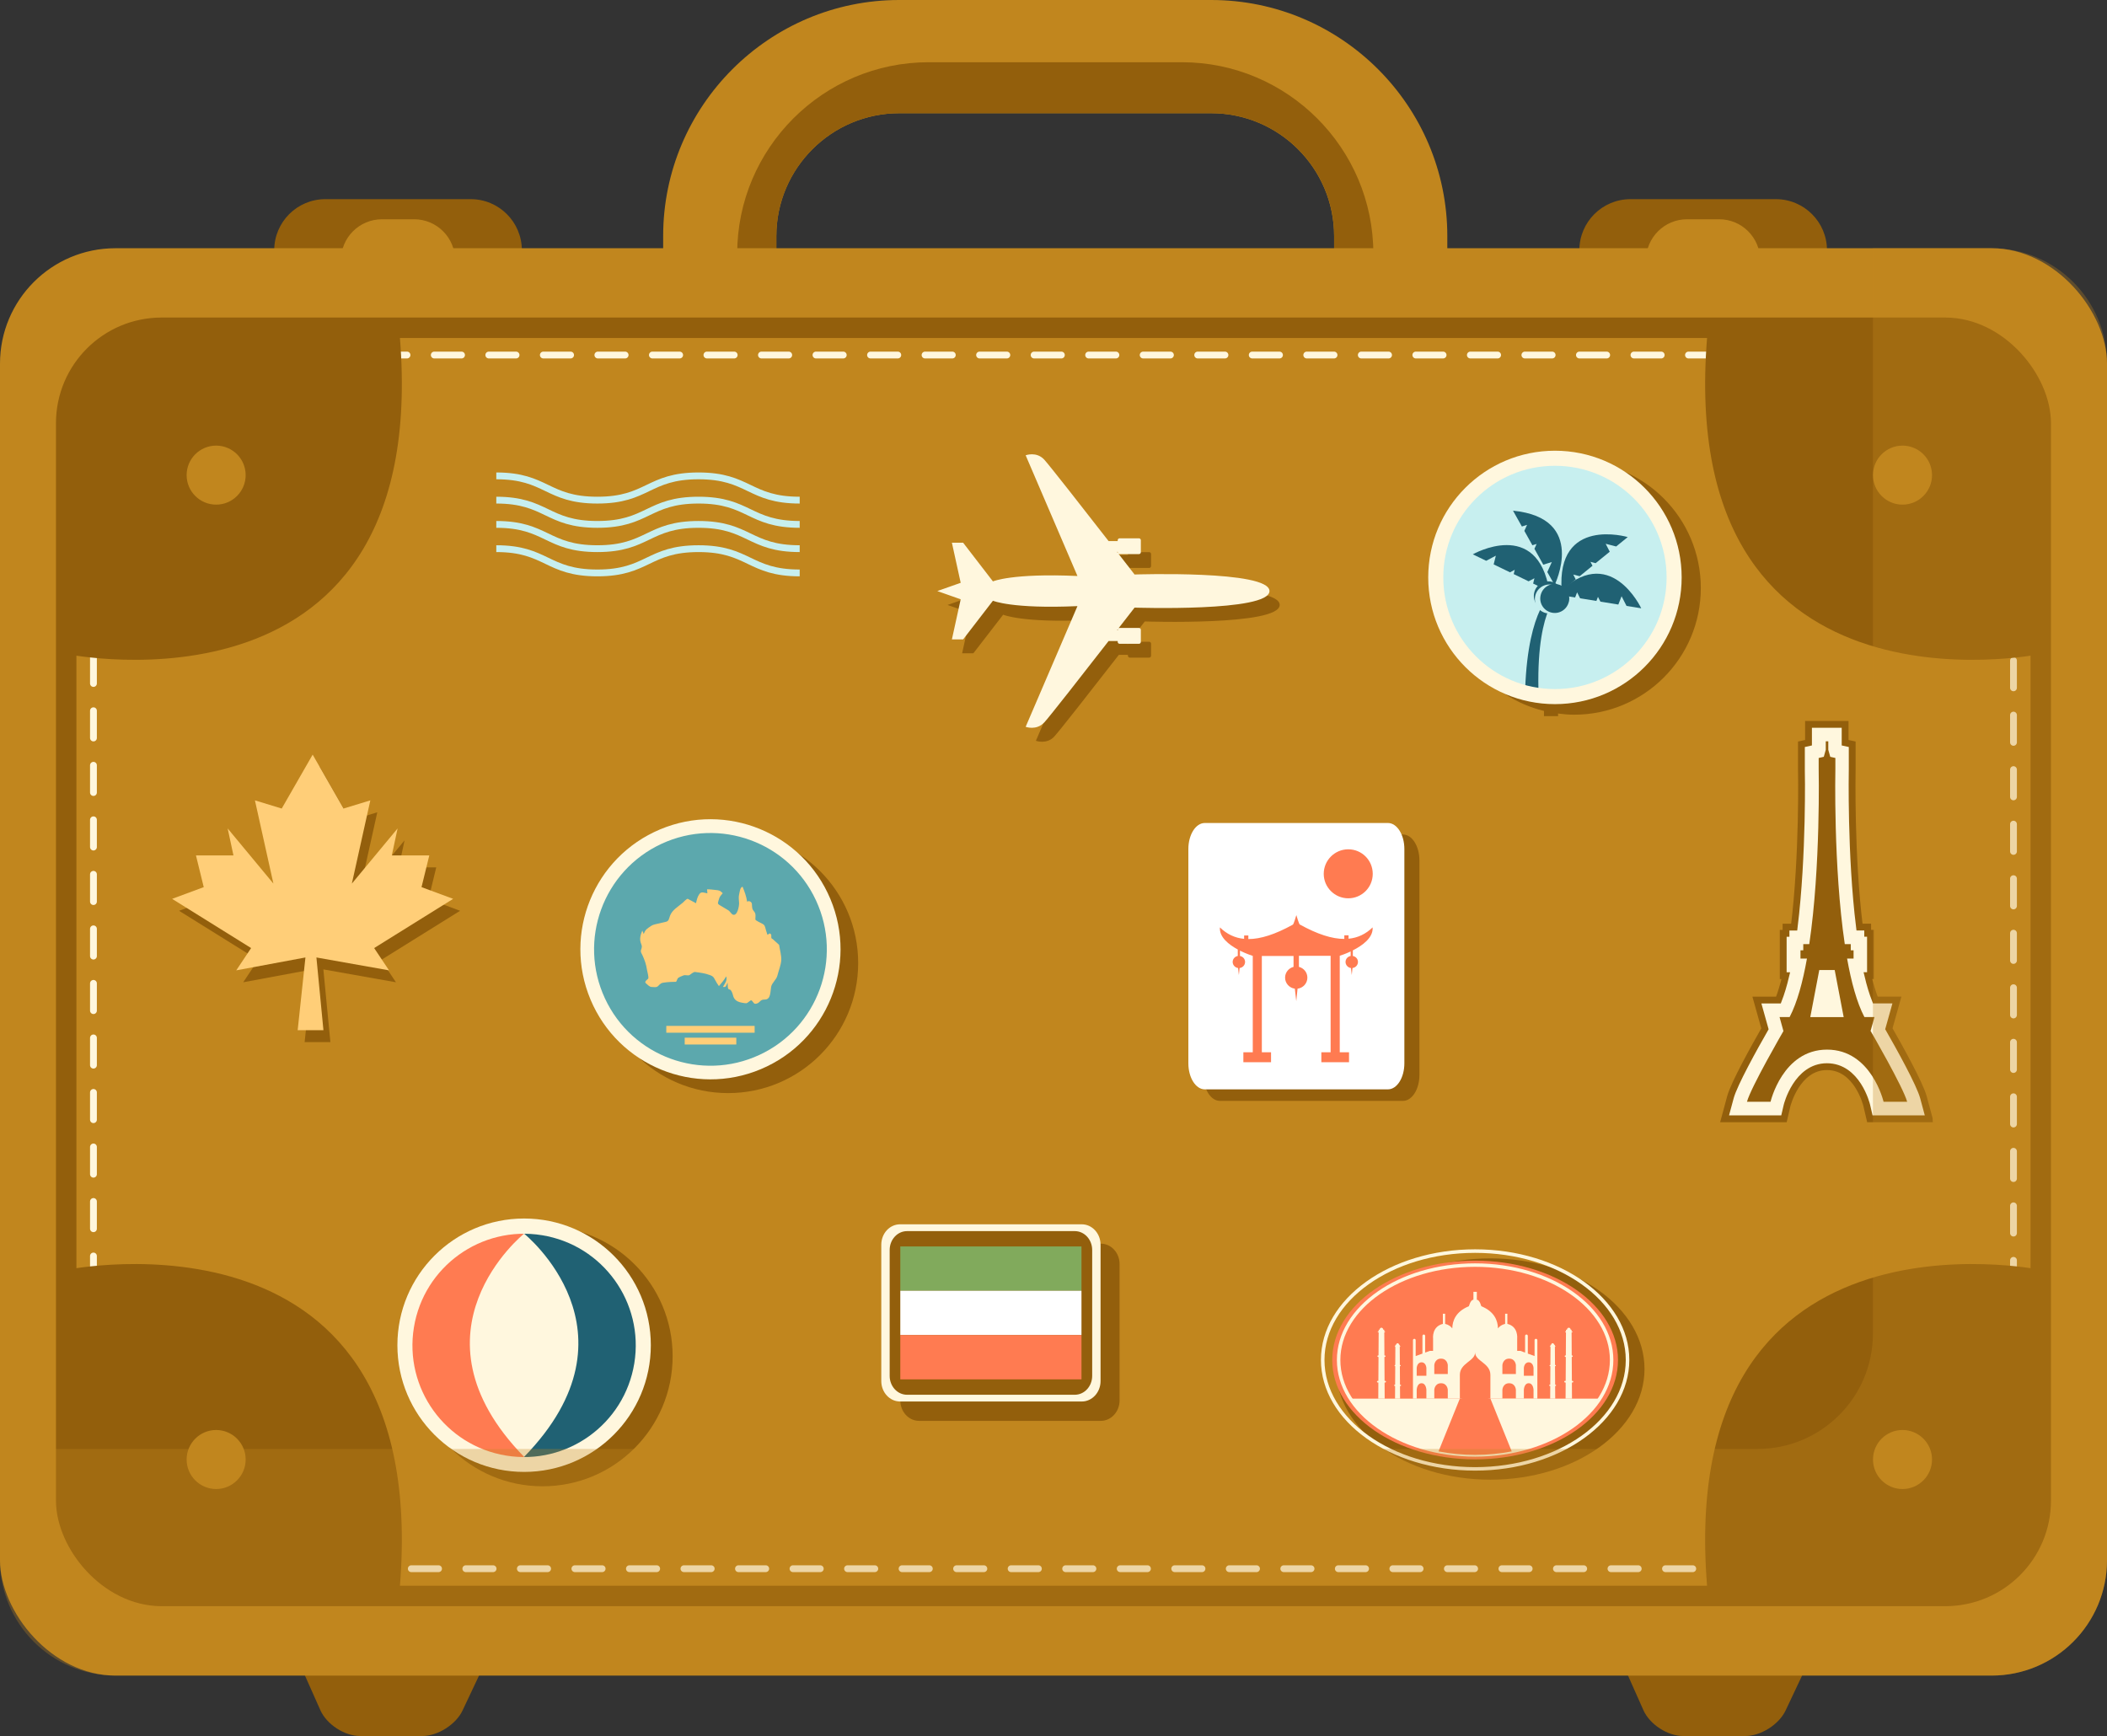 <?xml version="1.0" encoding="UTF-8"?>
<svg xmlns="http://www.w3.org/2000/svg" xmlns:xlink="http://www.w3.org/1999/xlink" viewBox="0 0 309.11 254.72">
  <rect x="0" y="0" width="309.11" height="254.72" fill="#333333" stroke="none"/>
  <defs>
    <style>
      .cls-1, .cls-2, .cls-3, .cls-4, .cls-5 {
        fill: none;
      }

      .cls-6 {
        fill: #81aa5c;
      }

      .cls-7, .cls-8 {
        fill: #ff7b51;
      }

      .cls-2 {
        stroke: #fff7de;
        stroke-dasharray: 4;
        stroke-linecap: round;
      }

      .cls-2, .cls-3, .cls-4, .cls-9, .cls-5 {
        stroke-miterlimit: 10;
      }

      .cls-10, .cls-11, .cls-9 {
        fill: #fff7de;
      }

      .cls-12, .cls-8, .cls-11 {
        fill-rule: evenodd;
      }

      .cls-12, .cls-13 {
        fill: #935f0c;
      }

      .cls-14 {
        fill: #5ca8ad;
      }

      .cls-15 {
        fill: #ffce78;
      }

      .cls-16 {
        fill: #c7efef;
      }

      .cls-17 {
        isolation: isolate;
      }

      .cls-18 {
        clip-path: url(#clippath-1);
      }

      .cls-19 {
        fill: #fff;
      }

      .cls-20 {
        mix-blend-mode: multiply;
        opacity: .3;
      }

      .cls-20, .cls-21 {
        fill: #c1861e;
      }

      .cls-3 {
        stroke: #ffce78;
      }

      .cls-4 {
        stroke: #c7efef;
      }

      .cls-22 {
        fill: #206173;
      }

      .cls-9, .cls-5 {
        stroke: #935f0c;
      }

      .cls-5 {
        stroke-width: 3px;
      }

      .cls-23 {
        clip-path: url(#clippath);
      }
    </style>
    <clipPath id="clippath">
      <path class="cls-1" d="M244.5,84.72c0,9.05-7.33,16.38-16.38,16.38s-16.38-7.33-16.38-16.38,7.33-16.38,16.38-16.38,16.38,7.33,16.38,16.38Z"/>
    </clipPath>
    <clipPath id="clippath-1">
      <circle class="cls-1" cx="76.89" cy="197.37" r="16.38" transform="translate(-130.29 241.49) rotate(-80.73)"/>
    </clipPath>
  </defs>
  <g class="cls-17">
    <g id="Layer_2" data-name="Layer 2">
      <g id="OBJECTS">
        <g>
          <g>
            <path class="cls-13" d="M76.56,36.72c0,4.14-3.36,7.5-7.5,7.5h-21.33c-4.14,0-7.5-3.36-7.5-7.5h0c0-4.14,3.36-7.5,7.5-7.5h21.33c4.14,0,7.5,3.36,7.5,7.5h0Z"/>
            <path class="cls-21" d="M66.77,38.19c0,3.33-2.7,6.02-6.02,6.02h-4.71c-3.33,0-6.02-2.7-6.02-6.02h0c0-3.33,2.7-6.02,6.02-6.02h4.71c3.33,0,6.02,2.7,6.02,6.02h0Z"/>
          </g>
          <g>
            <path class="cls-13" d="M268.03,36.72c0,4.14-3.36,7.5-7.5,7.5h-21.33c-4.14,0-7.5-3.36-7.5-7.5h0c0-4.14,3.36-7.5,7.5-7.5h21.33c4.14,0,7.5,3.36,7.5,7.5h0Z"/>
            <path class="cls-21" d="M258.23,38.19c0,3.33-2.7,6.02-6.02,6.02h-4.71c-3.33,0-6.02-2.7-6.02-6.02h0c0-3.33,2.7-6.02,6.02-6.02h4.71c3.33,0,6.02,2.7,6.02,6.02h0Z"/>
          </g>
          <path class="cls-21" d="M177.7,78.05h-45.77c-19.1,0-34.64-15.54-34.64-34.64v-8.78C97.29,15.54,112.83,0,131.92,0h45.77c19.1,0,34.64,15.54,34.64,34.64v8.78c0,19.1-15.54,34.64-34.64,34.64ZM131.92,16.61c-9.94,0-18.03,8.09-18.03,18.03v8.78c0,9.94,8.09,18.03,18.03,18.03h45.77c9.94,0,18.03-8.09,18.03-18.03v-8.78c0-9.94-8.09-18.03-18.03-18.03h-45.77Z"/>
          <path class="cls-13" d="M173.38,9.13h-37.13c-15.49,0-28.1,12.61-28.1,28.1v7.12c0,15.49,12.61,28.1,28.1,28.1h37.13c15.49,0,28.1-12.61,28.1-28.1v-7.12c0-15.49-12.61-28.1-28.1-28.1ZM195.73,43.42c0,9.94-8.09,18.03-18.03,18.03h-45.77c-9.94,0-18.03-8.09-18.03-18.03v-8.78c0-9.94,8.09-18.03,18.03-18.03h45.77c9.94,0,18.03,8.09,18.03,18.03v8.78Z"/>
          <g>
            <path class="cls-13" d="M45.51,238.23c-2.28,0-3.39,1.71-2.47,3.79l3.96,8.9c.93,2.09,3.55,3.79,5.84,3.79h9.1c2.28,0,4.95-1.69,5.92-3.75l4.24-8.98c.98-2.06-.1-3.75-2.38-3.75h-24.22Z"/>
            <path class="cls-13" d="M239.61,238.23c-2.28,0-3.39,1.71-2.47,3.79l3.96,8.9c.93,2.09,3.55,3.79,5.84,3.79h9.1c2.28,0,4.95-1.69,5.92-3.75l4.24-8.98c.98-2.06-.09-3.75-2.38-3.75h-24.22Z"/>
          </g>
          <rect class="cls-21" y="36.42" width="309.11" height="209.42" rx="16.93" ry="16.93"/>
          <rect class="cls-2" x="13.71" y="52.09" width="281.68" height="178.07" rx="10" ry="10"/>
          <g>
            <g>
              <path class="cls-13" d="M161.49,182.47h-26.65c-1.52,0-2.76,1.34-2.76,3v20c0,1.66,1.23,3,2.76,3h26.65c1.52,0,2.76-1.34,2.76-3v-20c0-1.66-1.23-3-2.76-3Z"/>
              <g>
                <path class="cls-10" d="M158.7,179.63c1.52,0,2.76,1.34,2.76,3v20c0,1.66-1.24,3-2.76,3h-26.65c-1.52,0-2.76-1.34-2.76-3v-20c0-1.66,1.23-3,2.76-3h26.65Z"/>
                <path class="cls-13" d="M157.68,180.63c1.41,0,2.55,1.24,2.55,2.77v18.47c0,1.53-1.14,2.77-2.55,2.77h-24.61c-1.41,0-2.55-1.24-2.55-2.77v-18.47c0-1.53,1.14-2.77,2.55-2.77h24.61Z"/>
                <g>
                  <rect class="cls-6" x="132.08" y="182.88" width="26.58" height="6.5"/>
                  <rect class="cls-19" x="132.08" y="189.38" width="26.58" height="6.5"/>
                  <rect class="cls-7" x="132.08" y="195.88" width="26.58" height="6.5"/>
                </g>
              </g>
            </g>
            <g>
              <path class="cls-4" d="M72.81,69.82c7.41,0,7.41,3.56,14.83,3.56s7.42-3.56,14.84-3.56,7.42,3.56,14.84,3.56"/>
              <path class="cls-4" d="M72.81,73.38c7.41,0,7.41,3.56,14.83,3.56s7.42-3.56,14.84-3.56,7.42,3.56,14.84,3.56"/>
              <path class="cls-4" d="M72.81,76.94c7.41,0,7.41,3.56,14.83,3.56s7.42-3.56,14.84-3.56,7.42,3.56,14.84,3.56"/>
              <path class="cls-4" d="M72.81,80.5c7.41,0,7.41,3.56,14.83,3.56s7.42-3.56,14.84-3.56,7.42,3.56,14.84,3.56"/>
            </g>
            <path class="cls-13" d="M230.92,67.68c-10.27,0-18.59,8.32-18.59,18.59,0,8.74,6.05,16.06,14.18,18.04,0,.25,0,.5,0,.76h2.08c0-.13-.01-.25-.02-.38.77.1,1.56.17,2.36.17,10.27,0,18.59-8.32,18.59-18.59s-8.32-18.59-18.59-18.59Z"/>
            <g>
              <path class="cls-10" d="M246.71,84.72c0,10.27-8.32,18.59-18.59,18.59s-18.59-8.32-18.59-18.59,8.32-18.59,18.59-18.59,18.59,8.32,18.59,18.59Z"/>
              <path class="cls-16" d="M244.5,84.72c0,9.05-7.33,16.38-16.38,16.38s-16.38-7.33-16.38-16.38,7.33-16.38,16.38-16.38,16.38,7.33,16.38,16.38Z"/>
              <g class="cls-23">
                <g>
                  <path class="cls-22" d="M219.45,81.53l-.32,1.28,2.4,1.16.69-.37-.15.63,2.18,1.06.86-.45-.19.78,2.39,1.16c-1.72-10.88-11.24-5.45-11.24-5.45l1.96.95,1.42-.75Z"/>
                  <path class="cls-22" d="M235.56,79.78l.6,1.17-2.07,1.68-.76-.2.3.58-1.88,1.53-.94-.24.36.71-2.06,1.67c-.82-10.99,9.69-7.88,9.69-7.88l-1.7,1.38-1.55-.4Z"/>
                  <path class="cls-22" d="M237.9,87.47l-.48,1.23-2.63-.43-.36-.7-.23.6-2.39-.39-.44-.87-.29.75-2.62-.43c7.67-7.91,12.32,2.02,12.32,2.02l-2.16-.35-.73-1.43Z"/>
                  <path class="cls-22" d="M227.67,82.46l-1.26.39-1.3-2.33.32-.71-.62.19-1.18-2.11.4-.88-.76.24-1.3-2.32c10.96,1.07,6.1,10.9,6.1,10.9l-1.07-1.9.66-1.46Z"/>
                  <path class="cls-22" d="M225.79,103.53h-2.08c0-13.59,3.74-16.24,3.74-16.24l1.21-.02s-3.64,2.27-2.87,16.26Z"/>
                  <path class="cls-22" d="M229.21,87.93c-.28,1.14-1.43,1.84-2.57,1.56-1.14-.28-1.84-1.44-1.55-2.58.28-1.14,1.43-1.84,2.57-1.55,1.14.28,1.83,1.44,1.55,2.57Z"/>
                  <path class="cls-16" d="M229.36,88.4c-.28,1.14-1.43,1.84-2.57,1.55-1.14-.28-1.83-1.43-1.55-2.57.28-1.14,1.43-1.84,2.57-1.56,1.14.28,1.83,1.43,1.55,2.57Z"/>
                  <path class="cls-22" d="M230.15,88.32c-.28,1.14-1.43,1.84-2.57,1.55-1.14-.28-1.84-1.43-1.55-2.57.28-1.14,1.43-1.84,2.57-1.55,1.14.28,1.84,1.43,1.56,2.57Z"/>
                </g>
              </g>
            </g>
            <g>
              <path class="cls-9" d="M283.03,164.15h-8.71l-.45-1.94c-.05-.22-1.43-5.71-5.85-5.71s-5.84,5.66-5.85,5.71l-.45,1.94h-8.71l.85-3.15c.54-2,3.56-7.41,5.07-10.05l-1.18-4.22h3.16c.39-1,.75-2.19,1.08-3.58h-.38v-6.21h.41v-.91h1.2c1.31-10.63,1.07-22.99,1.06-23.12v-3.71s1.04-.23,1.04-.23v-2.69h5.37v2.69l1.04.23v3.65c0,.18-.25,12.55,1.07,23.17h1.2v.91h.41v6.21h-.38c.33,1.39.7,2.59,1.09,3.58h3.17l-1.18,4.22c1.51,2.64,4.53,8.05,5.07,10.05l.85,3.15Z"/>
              <path class="cls-12" d="M274.42,151.28l.58-2.06h-1.48c-1.11-2.11-1.93-5.15-2.54-8.58h.95v-1.21h-.41v-.91h-.88c-1.69-11.37-1.38-25.67-1.38-25.67v-1.64l-.75-.17-.29-1.03v-1.24h-.37v1.24l-.29,1.03-.75.17v1.64s.31,14.3-1.38,25.67h-.88v.91h-.41v1.21h.95c-.61,3.43-1.44,6.47-2.54,8.58h-1.48l.57,2.06s-4.77,8.23-5.35,10.37h3.46s1.77-7.65,8.29-7.65,8.29,7.65,8.29,7.65h3.46c-.58-2.14-5.35-10.37-5.35-10.37ZM268.03,149.23h-2.45l1.32-6.91h2.26l1.32,6.91h-2.45Z"/>
            </g>
            <g>
              <g>
                <path class="cls-13" d="M218.65,186.29c-11.58,0-20.96,6.53-20.96,14.58s9.39,14.58,20.96,14.58,20.96-6.53,20.96-14.58-9.39-14.58-20.96-14.58Z"/>
                <path class="cls-13" d="M218.65,184.63c-12.47,0-22.62,7.28-22.62,16.23s10.15,16.24,22.62,16.24,22.61-7.28,22.61-16.24-10.14-16.23-22.61-16.23Z"/>
              </g>
              <g>
                <path class="cls-8" d="M216.41,214.12c-11.58,0-20.96-6.53-20.96-14.58s9.39-14.58,20.96-14.58,20.96,6.53,20.96,14.58-9.39,14.58-20.96,14.58Z"/>
                <path class="cls-10" d="M216.41,213.72c-11.18,0-20.28-6.36-20.28-14.18s9.1-14.18,20.28-14.18,20.28,6.36,20.28,14.18-9.1,14.18-20.28,14.18ZM216.41,185.87c-10.9,0-19.77,6.13-19.77,13.67s8.87,13.67,19.77,13.67,19.77-6.13,19.77-13.67-8.87-13.67-19.77-13.67Z"/>
                <path class="cls-10" d="M216.41,215.77c-12.47,0-22.62-7.28-22.62-16.24s10.15-16.23,22.62-16.23,22.62,7.28,22.62,16.23-10.14,16.24-22.62,16.24ZM216.41,183.82c-12.19,0-22.1,7.05-22.1,15.72s9.91,15.72,22.1,15.72,22.1-7.05,22.1-15.72-9.91-15.72-22.1-15.72Z"/>
                <g>
                  <path class="cls-10" d="M225.33,196.43c-.11,0-.2.09-.2.2v2.33l-.99-.36v-2.6c0-.11-.09-.2-.2-.2s-.2.09-.2.2v2.45l-.69-.25h-.47v-1.77c.01-.13.17-1.8-1.44-2.19v-1.49h-.33v1.49c-.5.12-.83.37-1.05.66-.02-1.1-.49-2.46-2.44-3.25,0,.08-.21-.95-.66-.95v-1.16h-.5v1.16c-.46,0-.67,1.04-.67.95-1.94.79-2.41,2.15-2.43,3.25-.22-.29-.54-.54-1.05-.66v-1.49h-.33v1.49c-1.61.39-1.45,2.06-1.44,2.19v1.77h-.47l-.69.25v-2.45c0-.11-.09-.2-.2-.2s-.2.09-.2.2v2.6l-.99.36v-2.33c0-.11-.09-.2-.2-.2s-.2.09-.2.2v8.58h18.25v-8.58c0-.11-.09-.2-.2-.2Z"/>
                  <g>
                    <path class="cls-7" d="M210.43,201.6h1.97v-1.31s-.06-.95-.99-.95-.99.95-.99.95v1.31Z"/>
                    <path class="cls-7" d="M210.43,205.21h1.97v-1.31s-.06-.95-.99-.95-.99.95-.99.95v1.31Z"/>
                    <path class="cls-7" d="M207.83,205.21h1.43v-1.31s-.04-.95-.71-.95-.71.95-.71.95v1.31Z"/>
                    <path class="cls-7" d="M207.83,201.85h1.43v-1.14s-.04-.83-.71-.83-.71.83-.71.83v1.14Z"/>
                    <path class="cls-7" d="M222.39,201.6h-1.98v-1.31s.06-.95.99-.95.99.95.99.95v1.31Z"/>
                    <path class="cls-7" d="M222.39,205.21h-1.98v-1.31s.06-.95.99-.95.99.95.99.95v1.31Z"/>
                    <path class="cls-7" d="M224.99,205.21h-1.43v-1.31s.04-.95.71-.95.71.95.71.95v1.31Z"/>
                    <path class="cls-7" d="M224.99,201.85h-1.43v-1.14s.04-.83.71-.83.71.83.71.83v1.14Z"/>
                    <path class="cls-7" d="M216.41,198.43c0,1.28-2.24,1.54-2.24,3.3v3.48h4.48v-3.48c0-1.76-2.24-2.01-2.24-3.3Z"/>
                  </g>
                  <g>
                    <g>
                      <path class="cls-10" d="M205.36,197.31h-.1c-.05-.31-.39-.31-.45,0h-.1l-.05,7.9h.74l-.05-7.9Z"/>
                      <path class="cls-10" d="M205.46,197.55s-.02.05-.05.05h-.75s-.05-.02-.05-.05h0s.02-.05.05-.05h.75s.05.02.05.05h0Z"/>
                      <path class="cls-10" d="M205.5,200.35s-.04.09-.08.09h-.76s-.08-.04-.08-.09h0s.04-.08.08-.08h.76s.08.04.08.08h0Z"/>
                      <path class="cls-10" d="M205.55,203.26c0,.05-.04.09-.09.09h-.84c-.05,0-.1-.04-.1-.09h0c0-.05.04-.09.1-.09h.84c.05,0,.09.04.09.09h0Z"/>
                    </g>
                    <g>
                      <path class="cls-10" d="M203.08,195.1h-.13c-.07-.4-.5-.4-.57,0h-.12l-.06,10.11h.94l-.06-10.11Z"/>
                      <path class="cls-10" d="M203.21,195.4s-.03.07-.07.07h-.96s-.07-.03-.07-.07h0s.03-.06.07-.06h.96s.07.03.07.06h0Z"/>
                      <path class="cls-10" d="M203.27,198.98c0,.06-.05.11-.11.11h-.98c-.06,0-.11-.05-.11-.11h0c0-.06.05-.11.11-.11h.98c.06,0,.11.05.11.11h0Z"/>
                      <path class="cls-10" d="M203.33,202.72c0,.07-.05.12-.12.12h-1.08c-.07,0-.12-.05-.12-.12h0c0-.07.05-.12.12-.12h1.08c.07,0,.12.05.12.12h0Z"/>
                    </g>
                    <g>
                      <path class="cls-10" d="M227.46,197.31h.1c.05-.31.39-.31.45,0h.1l.05,7.9h-.74l.05-7.9Z"/>
                      <path class="cls-10" d="M227.36,197.55s.02.05.05.05h.75s.05-.02.05-.05h0s-.02-.05-.05-.05h-.75s-.05.02-.05.05h0Z"/>
                      <path class="cls-10" d="M227.32,200.35s.04.09.09.09h.76s.09-.04.09-.09h0s-.04-.08-.09-.08h-.76s-.09.04-.09.08h0Z"/>
                      <path class="cls-10" d="M227.27,203.26c0,.05.04.09.09.09h.84c.05,0,.09-.04.09-.09h0c0-.05-.04-.09-.09-.09h-.84c-.05,0-.09.04-.09.09h0Z"/>
                    </g>
                    <g>
                      <path class="cls-10" d="M229.74,195.1h.13c.07-.4.5-.4.57,0h.12l.06,10.11h-.94l.06-10.11Z"/>
                      <path class="cls-10" d="M229.61,195.4s.03.07.07.07h.96s.07-.03.07-.07h0s-.03-.06-.07-.06h-.96s-.07.03-.07.06h0Z"/>
                      <path class="cls-10" d="M229.55,198.98c0,.06.05.11.11.11h.97c.06,0,.11-.05.11-.11h0c0-.06-.05-.11-.11-.11h-.97c-.06,0-.11.05-.11.11h0Z"/>
                      <path class="cls-10" d="M229.49,202.72c0,.07.05.12.12.12h1.08c.07,0,.12-.05.12-.12h0c0-.07-.05-.12-.12-.12h-1.08c-.07,0-.12.05-.12.12h0Z"/>
                    </g>
                  </g>
                </g>
                <path class="cls-10" d="M198.12,205.21c3.12,4.86,10.14,8.25,18.29,8.25s15.17-3.39,18.29-8.25h-36.58Z"/>
                <path class="cls-7" d="M216.41,213.46c1.86,0,3.66-.18,5.37-.51l-3.13-7.75-2.24-.41-2.24.41-3.13,7.75c1.71.33,3.51.51,5.37.51Z"/>
              </g>
            </g>
            <g>
              <circle class="cls-13" cx="106.82" cy="141.3" r="19.08"/>
              <g>
                <circle class="cls-10" cx="104.23" cy="139.28" r="19.08" transform="translate(-45.8 51.22) rotate(-22.78)"/>
                <circle class="cls-14" cx="104.23" cy="139.28" r="17.07" transform="translate(-48.97 56.87) rotate(-24.91)"/>
                <path class="cls-15" d="M113.27,137.76c-.3-.28.11-.65-.36-.81-.05-.02-.3.31-.35.12-.07-.23-.14-.45-.21-.67-.12-.41-.12-.64-.46-.84-.13-.08-1.07-.5-1.07-.65,0-.39.1-.83-.15-1.12-.35-.41-.33-.57-.36-1.14-.02-.36-.46-.55-.7-.35-.13-.82-.36-1.44-.67-2.2-.39.09-.42.8-.51,1.15-.1.38-.02.83,0,1.22.02.47-.25,1.96-.9,1.73-.23-.08-.43-.48-.66-.63-.43-.25-.86-.51-1.29-.77-.4-.23-.23-.37-.11-.86.09-.39.31-.59.56-.89-.41-.4-.51-.42-1.04-.47-.41-.04-.84-.11-1.26-.1.01.2.03.39.05.59-.47-.07-.88-.32-1.18.11-.3.43-.37.82-.49,1.34-.4-.21-.8-.43-1.2-.64-.14-.08-.64.48-.76.58-.65.56-1.53,1.04-1.85,1.89-.16.44-.17.79-.58.89-.55.13-1.11.26-1.67.39-.38.09-.58.25-.92.49-.41.3-.49.41-.69.92-.07-.17-.14-.34-.21-.51-.28.68-.45,1.26-.17,1.95.16.41.12.47-.02.91-.09.3.1.52.23.8.31.68.54,1.34.65,2.11.04.29.28,1.03.18,1.28-.04.09-.65.44-.35.68.25.2.53.55.85.55s.69.11.94-.13c.35-.35.45-.48.9-.52.33-.04.65-.08.98-.09.25,0,.5-.01.74-.02.08,0,.19-.35.23-.43.13-.27.62-.38.87-.5.28-.13.66.08.91-.07.19-.12.58-.47.8-.44.77.1,1.46.18,2.2.46.47.18.5.26.76.74.17.31.33.59.54.87.41-.47.76-.88,1.07-1.43.19.59-.19,1.05-.48,1.54.49.11.46-.17.69-.64.03.3-.05,1.02.25,1.02.27,0,.46.56.52.8.17.84.77,1.06,1.48,1.17.46.07.52.13.88-.18.41-.35.37-.19.72.22.16.2.6.04.75-.12.36-.36.42-.4.91-.41.82-.03.75-1.14.87-1.85.11-.61.77-1.05.92-1.66.17-.71.54-1.57.57-2.31.02-.7-.22-1.51-.32-2.2-.32-.3-.65-.59-.98-.89Z"/>
                <line class="cls-3" x1="97.75" y1="151.02" x2="110.71" y2="151.02"/>
                <line class="cls-3" x1="100.45" y1="152.75" x2="108.02" y2="152.75"/>
              </g>
            </g>
            <g>
              <path class="cls-12" d="M154.69,108.04c.72-.77,5.8-7.26,9.45-11.96h1.33v.12c0,.16.13.29.29.29h2.83c.16,0,.28-.13.28-.29v-1.75c0-.16-.12-.29-.28-.29h-2.83c-.07,0-.13.02-.18.07,1.4-1.81,2.37-3.05,2.37-3.05,0,0,19.79.66,19.79-2.43s-19.79-2.43-19.79-2.43c0,0-.96-1.24-2.37-3.05.05.04.11.06.18.06h2.83c.16,0,.28-.13.28-.28v-1.75c0-.16-.12-.29-.28-.29h-2.83c-.16,0-.29.13-.29.29v.12h-1.33c-3.65-4.7-8.73-11.18-9.45-11.96-1.14-1.23-2.72-.63-2.72-.63l7.6,17.71c-9.6-.43-12.4.79-12.4.79l-4.37-5.66h-1.65l1.29,5.88-3.43,1.21,3.43,1.21-1.29,5.88h1.65l4.37-5.66s2.8,1.22,12.4.79l-7.6,17.71s1.58.59,2.72-.64ZM165.48,83.01v.05s.01.08.02.12c-.04-.06-.08-.11-.13-.17h.1ZM165.48,94.46v.05h-.1c.04-.06.09-.11.13-.17-.01.04-.02.08-.02.12Z"/>
              <path class="cls-11" d="M153.19,106.01c.72-.77,5.8-7.26,9.45-11.96h1.33v.12c0,.16.13.29.29.29h2.83c.16,0,.28-.13.28-.29v-1.75c0-.16-.12-.29-.28-.29h-2.83c-.07,0-.13.02-.18.07,1.4-1.81,2.37-3.05,2.37-3.05,0,0,19.79.66,19.79-2.43s-19.79-2.43-19.79-2.43c0,0-.96-1.24-2.37-3.05.05.04.11.06.18.06h2.83c.16,0,.28-.13.28-.28v-1.75c0-.16-.12-.29-.28-.29h-2.83c-.16,0-.29.13-.29.29v.12h-1.33c-3.65-4.7-8.73-11.18-9.45-11.96-1.14-1.23-2.72-.63-2.72-.63l7.6,17.71c-9.6-.43-12.4.79-12.4.79l-4.37-5.67h-1.65l1.29,5.88-3.43,1.21,3.43,1.21-1.29,5.88h1.65l4.37-5.67s2.8,1.22,12.4.79l-7.6,17.71s1.58.59,2.72-.64ZM163.98,80.97v.05s.01.08.02.12c-.04-.06-.08-.11-.13-.17h.1ZM163.98,92.43v.05h-.1c.04-.05.09-.11.13-.17-.01.04-.02.08-.02.12Z"/>
            </g>
            <g>
              <circle class="cls-13" cx="79.6" cy="198.99" r="19.08"/>
              <g>
                <path class="cls-10" d="M95.48,197.37c0,10.27-8.32,18.59-18.59,18.59s-18.59-8.32-18.59-18.59,8.32-18.59,18.59-18.59,18.59,8.32,18.59,18.59Z"/>
                <circle class="cls-10" cx="76.89" cy="197.37" r="16.38" transform="translate(-130.29 241.49) rotate(-80.73)"/>
                <g class="cls-18">
                  <path class="cls-7" d="M76.89,181s-17.91,14.37,0,32.75c-8.96,15.76-35.46-8.74-35.46-8.74,0,0,9.25-22.78,10.87-24.02s4.93-2.73,8.21-3.61c3.29-.88,10.04-.62,11.04-.62s5.34,4.23,5.34,4.23Z"/>
                  <path class="cls-22" d="M76.89,181s17.91,14.37,0,32.75c8.96,15.76,35.46-8.74,35.46-8.74,0,0-9.25-22.78-10.87-24.02s-4.93-2.73-8.21-3.61c-3.29-.88-10.04-.62-11.04-.62s-5.34,4.23-5.34,4.23Z"/>
                </g>
              </g>
            </g>
            <g>
              <path class="cls-13" d="M205.83,122.44h-26.87c-1.33,0-2.41,1.71-2.41,3.82v31.44c0,2.11,1.08,3.82,2.41,3.82h26.87c1.33,0,2.41-1.71,2.41-3.82v-31.44c0-2.11-1.08-3.82-2.41-3.82Z"/>
              <g>
                <path class="cls-19" d="M206.03,156.01c0,2.11-1.08,3.82-2.41,3.82h-26.87c-1.33,0-2.41-1.71-2.41-3.82v-31.44c0-2.11,1.08-3.82,2.41-3.82h26.87c1.33,0,2.41,1.71,2.41,3.82v31.44Z"/>
                <path class="cls-7" d="M201.39,136.05c-1.01.98-2.17,1.55-3.55,1.68v-.5h-.62v.53c-1.8,0-3.93-.68-6.52-2.11-.12.02-.52-1.4-.52-1.4v.02s-.4,1.41-.52,1.4c-2.59,1.43-4.72,2.11-6.52,2.11v-.53h-.62v.5c-1.37-.13-2.54-.7-3.55-1.68-.11,1.43,1.3,2.52,2.62,3.24v.95c-.42.08-.75.43-.75.88s.35.83.79.89l.12,1.03.11-1.03c.45-.06.8-.43.8-.89s-.33-.8-.75-.88v-.78c.93.46,1.74.73,1.88.77v14.14h-1.38v1.46h4.06v-1.46h-1.35v-14.13h4.65v1.6c-.71.18-1.24.82-1.24,1.58,0,.83.62,1.51,1.43,1.62l.21,1.83.19-1.83c.81-.1,1.44-.78,1.44-1.62,0-.77-.53-1.4-1.24-1.58v-1.62h4.65v14.15h-1.36v1.46h4.06v-1.46h-1.36v-14.16c.12-.04.79-.25,1.6-.63v.66c-.42.08-.75.43-.75.88s.35.83.79.89l.12,1.03.11-1.03c.45-.06.8-.43.8-.89s-.33-.8-.75-.88v-.82c1.4-.71,3.02-1.86,2.9-3.38Z"/>
                <path class="cls-7" d="M201.39,128.21c0,1.99-1.61,3.59-3.59,3.59s-3.6-1.61-3.6-3.59,1.61-3.6,3.6-3.6,3.59,1.61,3.59,3.6Z"/>
              </g>
            </g>
            <g>
              <polygon class="cls-13" points="55.91 140.85 67.5 133.63 62.87 131.91 64 127.26 58.5 127.26 59.35 123.3 52.64 131.39 55.35 119.18 51.42 120.38 46.89 112.47 42.35 120.38 38.42 119.18 41.13 131.39 34.42 123.3 35.27 127.26 29.78 127.26 30.91 131.91 26.27 133.63 37.86 140.85 35.68 144.12 45.83 142.23 44.69 152.9 48.47 152.9 47.44 142.23 58.09 144.12 55.91 140.85"/>
              <polygon class="cls-15" points="54.89 139.1 66.48 131.88 61.84 130.16 62.98 125.51 57.48 125.51 58.33 121.55 51.62 129.64 54.33 117.43 50.4 118.63 45.87 110.72 41.33 118.63 37.4 117.43 40.11 129.64 33.4 121.55 34.25 125.51 28.75 125.51 29.89 130.16 25.25 131.88 36.84 139.1 34.66 142.37 44.81 140.48 43.67 151.15 47.45 151.15 46.42 140.48 57.07 142.37 54.89 139.1"/>
            </g>
          </g>
          <g>
            <g>
              <path class="cls-13" d="M9.71,60.62v35.33s54.5,11.28,48.83-47.86H22.23c-6.92,0-12.52,5.61-12.52,12.52Z"/>
              <path class="cls-13" d="M299.4,60.62v35.33s-54.5,11.28-48.83-47.86h36.31c6.92,0,12.52,5.61,12.52,12.52Z"/>
            </g>
            <g>
              <path class="cls-13" d="M299.4,221.65v-35.33s-54.5-11.28-48.83,47.86h36.31c6.92,0,12.52-5.61,12.52-12.52Z"/>
              <path class="cls-13" d="M9.71,221.65v-35.33s54.5-11.28,48.83,47.86H22.23c-6.92,0-12.52-5.61-12.52-12.52Z"/>
            </g>
          </g>
          <rect class="cls-5" x="9.71" y="48.09" width="289.68" height="186.07" rx="14" ry="14"/>
          <g>
            <g>
              <path class="cls-21" d="M36.04,69.71c0,2.39-1.94,4.33-4.33,4.33s-4.33-1.94-4.33-4.33,1.94-4.33,4.33-4.33,4.33,1.94,4.33,4.33Z"/>
              <path class="cls-21" d="M283.44,69.71c0,2.39-1.94,4.33-4.33,4.33s-4.33-1.94-4.33-4.33,1.94-4.33,4.33-4.33,4.33,1.94,4.33,4.33Z"/>
            </g>
            <g>
              <path class="cls-21" d="M36.04,214.14c0,2.39-1.94,4.33-4.33,4.33s-4.33-1.94-4.33-4.33,1.94-4.33,4.33-4.33,4.33,1.94,4.33,4.33Z"/>
              <path class="cls-21" d="M283.44,214.14c0,2.39-1.94,4.33-4.33,4.33s-4.33-1.94-4.33-4.33,1.94-4.33,4.33-4.33,4.33,1.94,4.33,4.33Z"/>
            </g>
          </g>
          <path class="cls-20" d="M292.18,36.42h-17.41v159.24c0,9.35-7.58,16.93-16.93,16.93H0v16.32c0,9.35,7.58,16.93,16.93,16.93h275.25c9.35,0,16.93-7.58,16.93-16.93V53.35c0-9.35-7.58-16.93-16.93-16.93Z"/>
        </g>
      </g>
    </g>
  </g>
</svg>